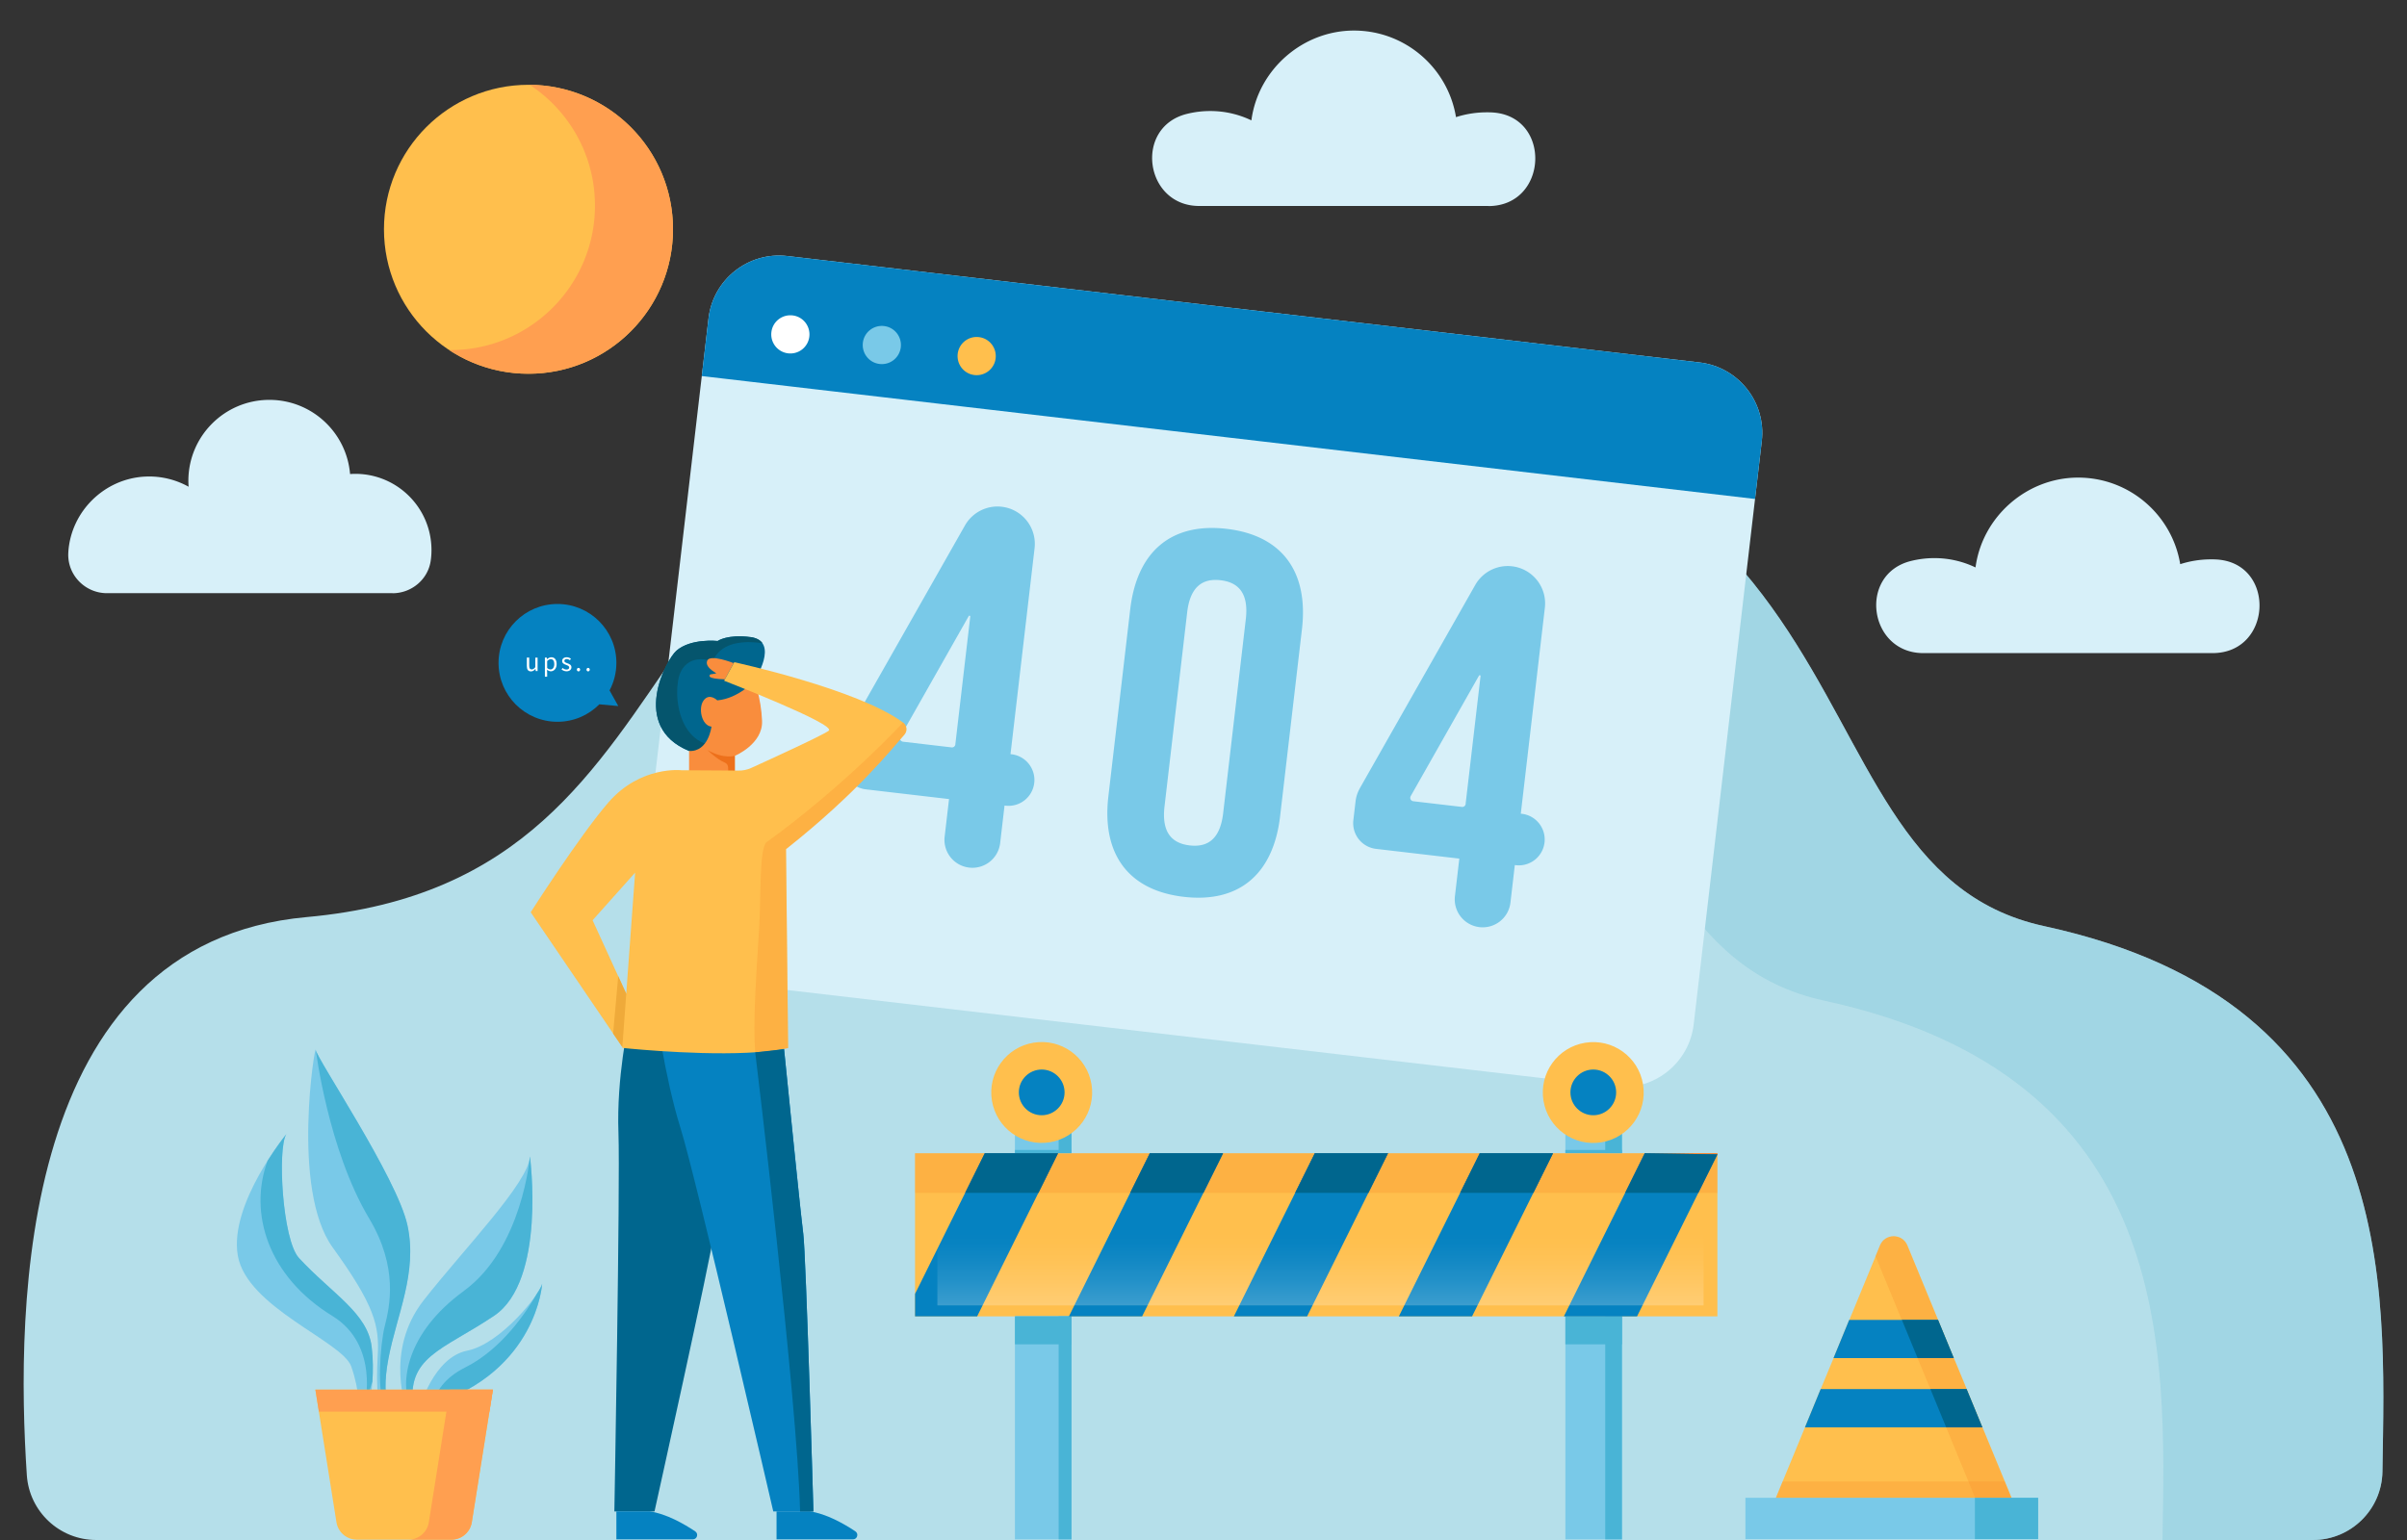 <svg xmlns="http://www.w3.org/2000/svg" viewBox="0 0 500 320"><rect x="0" y="0" width="500" height="320" fill="#333333" stroke="none"/><defs><linearGradient id="a" x1="274.3" y1="283.44" x2="274.3" y2="256.14" gradientUnits="userSpaceOnUse"><stop offset="0" stop-color="#fff"/><stop offset=".12" stop-color="#fff" stop-opacity=".82"/><stop offset=".3" stop-color="#fff" stop-opacity=".58"/><stop offset=".47" stop-color="#fff" stop-opacity=".37"/><stop offset=".64" stop-color="#fff" stop-opacity=".21"/><stop offset=".78" stop-color="#fff" stop-opacity=".1"/><stop offset=".91" stop-color="#fff" stop-opacity=".02"/><stop offset="1" stop-color="#fff" stop-opacity="0"/></linearGradient></defs><g style="isolation:isolate"><path d="M480.45 320c7.89 0 14.33-6.33 14.45-14.21.6-39.32 3.77-97.31-70.27-113.35-59.92-12.98-24.39-119.47-185.77-112.59-115.84 4.94-85.07 102.58-175.14 110.71C3.78 195.97 3.27 271.77 5.57 306.5c.5 7.6 6.81 13.5 14.42 13.5h460.46Z" style="fill:#b5dfea;stroke-width:0"/><path d="M424.62 192.44C364.7 179.46 400.23 72.97 238.85 79.85c-27.55 1.17-46.8 7.6-61.36 16.81 4.91-.64 10.11-1.1 15.66-1.33C354.52 88.45 319 194.94 378.92 207.92c73.26 15.87 70.94 72.8 70.29 112.09h31.23c7.89 0 14.33-6.33 14.45-14.21.6-39.32 3.77-97.31-70.27-113.35Z" style="fill:#90cedd;opacity:.55;stroke-width:0"/><path d="M353.02 75.31 163.55 53.2c-8.1-.95-15.43 4.85-16.37 12.95L133.04 187.3c-.95 8.1 4.85 15.43 12.95 16.37l189.47 22.11c8.1.95 15.43-4.85 16.37-12.95l14.14-121.15c.95-8.1-4.85-15.43-12.95-16.37Z" style="fill:#d7f0f9;stroke-width:0"/><path d="m364.57 103.67 1.4-11.99c.95-8.1-4.85-15.43-12.95-16.37L163.55 53.2c-8.1-.95-15.43 4.85-16.37 12.95l-1.4 11.99 218.79 25.54Z" style="fill:#0582c1;stroke-width:0"/><path d="m176.43 151.5 24.02-42.32a7.768 7.768 0 0 1 7.65-3.88c4.26.5 7.3 4.35 6.81 8.61l-5 42.8.21.02c2.95.34 5.06 3.01 4.72 5.96a5.375 5.375 0 0 1-5.96 4.72l-.21-.02-.91 7.8a5.804 5.804 0 0 1-6.44 5.09 5.804 5.804 0 0 1-5.09-6.44l.91-7.8-17.29-2.02a5.378 5.378 0 0 1-4.72-5.97l.46-3.93c.11-.93.4-1.82.86-2.63Zm22.02 3.16 3.1-26.54c.02-.18-.23-.26-.32-.1l-14.19 25.04c-.25.44.03 1 .54 1.06l10.09 1.18c.39.05.74-.23.79-.62ZM282.43 163.87l24.02-42.32a7.768 7.768 0 0 1 7.65-3.88c4.26.5 7.3 4.35 6.81 8.61l-5 42.8.21.02c2.95.34 5.06 3.01 4.72 5.96a5.375 5.375 0 0 1-5.96 4.72l-.21-.02-.91 7.8a5.804 5.804 0 0 1-6.44 5.09 5.804 5.804 0 0 1-5.09-6.44l.91-7.8-17.29-2.02a5.378 5.378 0 0 1-4.72-5.97l.46-3.93c.11-.93.4-1.82.86-2.63Zm22.02 3.16 3.1-26.54c.02-.18-.23-.26-.32-.1l-14.19 25.04c-.25.44.03 1 .54 1.06l10.09 1.18c.39.05.74-.23.79-.62ZM234.78 126.6c1.4-11.96 8.49-18.06 20.03-16.71 11.53 1.35 17.04 8.92 15.64 20.88l-4.54 38.87c-1.4 11.96-8.49 18.06-20.03 16.71-11.53-1.35-17.04-8.92-15.64-20.88l4.54-38.87Zm7.12 40.99c-.62 5.34 1.49 7.64 5.23 8.08 3.74.44 6.32-1.32 6.95-6.66l4.71-40.36c.62-5.34-1.49-7.64-5.23-8.08-3.74-.44-6.32 1.32-6.95 6.66l-4.71 40.36Z" style="fill:#79c9e8;stroke-width:0"/><path d="M168.12 69.94a3.962 3.962 0 0 1-4.4 3.48 3.962 3.962 0 0 1-3.48-4.4c.25-2.18 2.22-3.73 4.4-3.48s3.73 2.22 3.48 4.4Z" style="fill:#fff;stroke-width:0"/><path d="M187.12 72.15a3.962 3.962 0 0 1-4.4 3.48c-2.18-.25-3.73-2.22-3.48-4.4s2.22-3.73 4.4-3.48 3.73 2.22 3.48 4.4Z" style="fill:#79c9e8;stroke-width:0"/><path d="M206.82 74.45c-.25 2.18-2.22 3.73-4.4 3.48s-3.73-2.22-3.48-4.4a3.962 3.962 0 0 1 4.4-3.48c2.18.25 3.73 2.22 3.48 4.4Z" style="fill:#ffbf4d;stroke-width:0"/><path d="M130.6 212.45s-2.56 11.35-2.13 22.95c.38 10.39-.85 78.66-.85 78.66h8.34s11.87-53.47 12.31-57.69c.44-4.22 6.41-46.45 6.41-46.45l-24.08 2.54Z" style="fill:#00668e;stroke-width:0"/><path d="M136.15 209.34s1.92 14.59 5.18 24.95c3.26 10.37 19.3 79.77 19.3 79.77h8.34s-1.54-53.47-2.11-57.69c-.58-4.22-4.8-46.45-4.8-46.45l-25.91-.58Z" style="fill:#0582c1;stroke-width:0"/><path d="M161.31 314.05v5.82h15.87c.9 0 1.25-1.17.5-1.67-2.32-1.55-6.04-3.68-9.5-4.15h-6.88ZM128.04 314.05v5.82h15.87c.9 0 1.25-1.17.5-1.67-2.32-1.55-6.04-3.68-9.5-4.15h-6.88Z" style="fill:#0582c1;stroke-width:0"/><path d="M156.68 141.48s5.46-8.29-.81-9.1c-4.81-.62-6.79.81-6.79.81s-5.54-.61-8.57 2.02c-2.08 1.8-9.71 15.77 2.63 20.83 12.33 5.06 9.71-7.89 9.71-7.89l3.84-6.67Z" style="fill:#00668e;stroke-width:0"/><path d="M155.87 132.38c-4.81-.62-6.79.81-6.79.81s-5.54-.61-8.57 2.02c-2.08 1.8-9.71 15.77 2.63 20.83 5.8 2.38 8.29.78 9.3-1.59-11.7 3.29-12.97-10.81-11.04-14.83 1.96-4.08 6.67-2.2 6.67-2.2 1.84-4.63 7.84-4.13 10.31-3.77-.45-.64-1.23-1.11-2.5-1.28Z" style="fill:#05556d;stroke-width:0"/><path d="M149 145.53s-1.62-1.62-2.83 0-.4 5.26 1.62 5.46c0 0-.61 5.26-4.65 5.06v4.25h9.5v-3.24s5.86-2.43 5.66-7.28c-.2-4.85-1.62-8.29-1.62-8.29s-3.24 3.64-7.68 4.04Z" style="fill:#f98d3d;stroke-width:0"/><path d="M150.45 158.41c.94.39.78.99.82 1.88h1.37v-3.24s-2.3.73-5.68-1.19c0 0 1.96 1.91 3.49 2.55Z" style="fill:#ed701b;stroke-width:0"/><path d="M152.4 137.79s-4.93-1.96-5.5-.49c-.38.96.58 1.79 1.9 2.63l-1.16.19c-.26.04-.35.37-.15.54.32.26 1.22.44 3.08.5l1.83-3.37Z" style="fill:#f98d3d;stroke-width:0"/><path style="fill:none;stroke-width:0" d="m123.09 191.21 6.61 21.27-.12-1.07.12 1.07 2.22-30.97-8.83 9.7z"/><path d="M187.58 150.13c-9.39-6.96-35.05-12.53-35.05-12.53l-2.11 3.85s23.29 9.03 21.75 10.37c-.9.79-12.28 6.01-16.14 7.76-.83.38-1.73.56-2.65.54l-11.79-.07s-8.51-1.01-15.2 6.68c-5.98 6.89-16.15 22.83-16.15 22.83l17.13 25.2 1.9 2.78.02-.03-.02.23s.61.07 1.69.17c5.51.51 23.16 1.91 32.5-.08l.26-.06-.44-41.33c14.92-11.81 22.04-20.93 24.59-23.79.67-.76.54-1.92-.28-2.53Zm-57.49 56.37-1.67-3.65-5.32-11.63 8.83-9.89-1.59 21.71-.25 3.47Z" style="fill:#ffbf4d;stroke-width:0"/><path style="fill:#efaa3a;stroke-width:0" d="m128.42 202.84 1.67 3.65-.81 11.03-.02.03-1.9-2.78 1.06-11.93z"/><path d="M159.28 174.96c-1.59 1.15-1.18 11.37-1.58 17.77-.66 10.7-1.3 19.96-.82 25.94 2.42-.16 4.67-.42 6.57-.82l.26-.06-.44-41.33c14.92-11.81 22.04-20.93 24.59-23.79.67-.76.54-1.92-.28-2.53 0 0-11.79 12.86-28.3 24.84Z" style="fill:#f98d2b;mix-blend-mode:multiply;opacity:.29;stroke-width:0"/><path d="M166.86 256.37c-.42-3.05-2.73-25.88-3.99-38.36l-5.99.66s8.74 71.88 9.32 95.39h2.77s-1.54-53.47-2.11-57.69Z" style="fill:#00668e;stroke-width:0"/><path d="m128.43 146.7-1.81-3.24c.91-1.71 1.42-3.65 1.42-5.72 0-6.76-5.48-12.24-12.24-12.24s-12.24 5.48-12.24 12.24 5.48 12.24 12.24 12.24c3.4 0 6.48-1.39 8.7-3.63l3.92.36Z" style="fill:#0582c1;stroke-width:0"/><path d="M109.45 136.64h.48v1.71c0 .52.16.75.52.75.29 0 .49-.14.75-.47v-1.98h.47v2.79h-.39l-.04-.44h-.02c-.26.3-.53.51-.92.51-.59 0-.86-.38-.86-1.09v-1.77ZM113.66 139.67v.94h-.47v-3.97h.39l.04.32h.02c.25-.21.56-.39.89-.39.72 0 1.1.56 1.1 1.42 0 .95-.57 1.5-1.21 1.5-.26 0-.52-.12-.78-.32v.49Zm.68-.56c.46 0 .8-.42.8-1.11 0-.61-.21-1.03-.73-1.03-.24 0-.47.13-.75.38v1.46c.25.21.5.29.68.29ZM116.87 138.8c.24.2.49.33.82.33.37 0 .55-.2.55-.44 0-.29-.33-.41-.64-.53-.4-.14-.83-.33-.83-.8s.36-.79.96-.79c.35 0 .65.14.87.32l-.22.3c-.19-.14-.39-.25-.64-.25-.35 0-.51.19-.51.4 0 .26.3.36.62.48.4.15.85.32.85.84 0 .45-.36.83-1.02.83-.4 0-.77-.17-1.04-.39l.24-.32ZM120.17 138.78c.18 0 .34.15.34.37 0 .21-.16.36-.34.36s-.34-.15-.34-.36c0-.22.16-.37.34-.37ZM122.17 138.78c.18 0 .34.15.34.37 0 .21-.16.36-.34.36s-.34-.15-.34-.36c0-.22.16-.37.34-.37Z" style="fill:#fff;stroke-width:0"/><path d="M81.52 293.83s-2.57-2.4-.85-11.51c1.72-9.11 6.1-17.85 3.95-27.73-2.15-9.88-18.98-34.79-19.04-36.45-.06-1.66-5.19 28.98 3.51 41.05 8.71 12.07 9.75 16.25 9.37 22.6-.39 6.35.09 11.46 1.04 12.93l2.01-.9Z" style="fill:#79c9e8;stroke-width:0"/><path d="M79.93 275.51c-1.01 4.06-1.62 14.25 0 16.69.15.23.37.1.64-.32-.49-1.68-.82-4.63.12-9.56 1.72-9.11 6.1-17.85 3.95-27.73-2.15-9.88-18.98-34.79-19.04-36.45 0 0 2.54 20.75 11.08 35.04 6.12 10.23 4.27 18.27 3.26 22.33Z" style="fill:#49b4d6;stroke-width:0"/><path d="M84.59 293.2s-4.95-12.35 3.44-23.04c8.38-10.69 21.79-24.42 22.05-29.86 0 0 3.44 25.82-7.46 33.13-10.91 7.31-18.56 8.47-16.67 19.72l-1.36.05Z" style="fill:#79c9e8;stroke-width:0"/><path d="M96.37 268.24c-12.16 8.85-13.16 19.05-11.27 23.78.15.37.42.59.79.71-1.63-10.85 5.96-12.09 16.73-19.31 10.91-7.31 7.46-33.13 7.46-33.13s-1.55 19.08-13.71 27.94Z" style="fill:#49b4d6;stroke-width:0"/><path d="M76.46 293.47s1.59-6.54.74-13.6c-.84-7.06-8.22-11.03-15.11-18.48-3.54-3.84-4.59-24.12-2.4-26.01 0 0-12.16 14.74-10.29 25.53 1.88 10.79 21.72 17.81 23.56 23.02 1.84 5.22 1.68 9.59 1.68 9.59l1.81-.06Z" style="fill:#79c9e8;stroke-width:0"/><path d="M55.59 241.19c-4.02 10.89.1 24.07 13.46 32.26 9.83 6.03 6.7 18.57 6.7 18.57l1.61-4.95c.14-2.14.16-4.63-.15-7.19-.84-7.06-8.22-11.03-15.11-18.48-3.42-3.7-4.51-22.7-2.62-25.73-.56.7-2.13 2.74-3.89 5.53ZM59.48 235.66c.14-.17.22-.27.22-.27-.08.07-.15.16-.22.27Z" style="fill:#49b4d6;stroke-width:0"/><path d="M87.14 292.66s2.85-10.58 9.9-12c7.05-1.42 15.15-11.84 15.59-13.89 0 0-1.19 19.65-25.49 25.89Z" style="fill:#79c9e8;stroke-width:0"/><path d="M96.63 284.15c-4.32 2.16-6.12 5.07-6.75 7.7 21.63-6.96 22.74-25.09 22.74-25.09-.09.4-.48 1.14-1.1 2.07-2.12 3.72-7.26 11.5-14.89 15.32Z" style="fill:#49b4d6;stroke-width:0"/><path d="M102.39 288.76H65.51l4.38 27.54a4.3 4.3 0 0 0 4.25 3.63h19.62a4.3 4.3 0 0 0 4.25-3.63l4.38-27.54Z" style="fill:#ffbf4d;stroke-width:0"/><path style="fill:#ff9f50;stroke-width:0" d="m101.67 293.32.72-4.56H65.52l.72 4.56h35.43z"/><path d="m93.46 288.76-4.38 27.54a4.3 4.3 0 0 1-4.25 3.63h8.93a4.3 4.3 0 0 0 4.25-3.63l4.38-27.54h-8.93Z" style="fill:#ff9f50;stroke-width:0"/><path style="fill:#ffbf4d;stroke-width:0" d="M190.08 239.64h166.67v33.89H190.08z"/><path style="fill:#f98d2b;mix-blend-mode:multiply;opacity:.29;stroke-width:0" d="M190.08 239.64h166.67v8.23H190.08z"/><path style="fill:#f77e2d;stroke-width:0" d="M204.57 239.64h15.21l-4.07 8.23h-15.22l4.08-8.23zM238.85 239.64h15.21l-4.08 8.23h-15.21l4.08-8.23zM273.12 239.64h15.21l-4.08 8.23h-15.21l4.08-8.23zM307.39 239.64h15.21l-4.08 8.23h-15.21l4.08-8.23zM356.75 239.64v.23l-3.97 8h-15.19l4.07-8.23h15.09z"/><path style="fill:#79c9e8;stroke-width:0" d="M210.83 273.53h11.75v46.34h-11.75z"/><path style="fill:#49b4d6;stroke-width:0" d="M219.91 273.53h2.67v46.34h-2.67z"/><path style="fill:#79c9e8;stroke-width:0" d="M325.17 273.53h11.75v46.34h-11.75z"/><path style="fill:#49b4d6;stroke-width:0" d="M333.45 273.53h3.47v46.34h-3.47zM210.83 273.5h11.75v5.84h-11.75z"/><path style="fill:#49b4d6;stroke-width:0" d="M325.17 273.5h11.75v5.84h-11.75z"/><path style="fill:#79c9e8;stroke-width:0" d="M210.83 234.35h11.75v5.26h-11.75z"/><path style="fill:#49b4d6;stroke-width:0" d="M219.91 234.35h2.67v5.26h-2.67z"/><path style="fill:#79c9e8;stroke-width:0" d="M325.17 234.35h11.75v5.26h-11.75z"/><path style="fill:#49b4d6;stroke-width:0" d="M333.45 234.35h3.47v5.26h-3.47zM210.83 238.95h11.75v.66h-11.75z"/><path style="fill:#49b4d6;stroke-width:0" d="M325.17 238.95h11.75v.66h-11.75z"/><path style="fill:#0582c1;stroke-width:0" d="m219.78 239.64-16.8 33.89h-12.9v-4.68l14.49-29.21h15.21zM238.85 239.64l-16.81 33.89h15.21l16.81-33.89h-15.21zM288.33 239.64l-16.81 33.89h-15.21l16.81-33.89h15.21zM322.6 239.64l-16.81 33.89h-15.21l16.81-33.89h15.21zM341.66 239.64l-16.8 33.89h15.2l16.69-33.66-15.09-.23z"/><path style="fill:#00668e;stroke-width:0" d="m219.78 239.64-4.07 8.23h-15.22l4.08-8.23h15.21zM254.06 239.64l-4.08 8.23h-15.21l4.08-8.23h15.21zM288.33 239.64l-4.08 8.23h-15.21l4.08-8.23h15.21zM322.6 239.64l-4.08 8.23h-15.21l4.08-8.23h15.21zM356.75 239.87l-3.97 8h-15.19l4.07-8.23 15.09.23z"/><path style="fill:url(#a);mix-blend-mode:overlay;opacity:.55;stroke-width:0" d="M194.72 254.3h159.16v16.95H194.72z"/><circle cx="216.4" cy="226.99" r="10.48" transform="rotate(-9.24 216.502 227.06)" style="fill:#ffbf4d;stroke-width:0"/><path d="M221.14 226.99c0-2.62-2.13-4.75-4.75-4.75s-4.75 2.13-4.75 4.75 2.13 4.75 4.75 4.75 4.75-2.13 4.75-4.75Z" style="fill:#0582c1;stroke-width:0"/><circle cx="330.98" cy="226.99" r="10.48" transform="rotate(-9.24 331.152 227.109)" style="fill:#ffbf4d;stroke-width:0"/><path d="M335.72 226.99c0-2.62-2.13-4.75-4.75-4.75s-4.75 2.13-4.75 4.75 2.13 4.75 4.75 4.75 4.75-2.13 4.75-4.75Z" style="fill:#0582c1;stroke-width:0"/><path d="M419.9 316.28h-53.08l8.12-19.68 3.27-7.95.9-2.18 1.47-3.54.3-.72 3.27-7.94.6-1.44 5.79-14.05c1.04-2.53 4.63-2.53 5.68 0l5.79 14.05.6 1.44 3.27 7.94.3.72 1.47 3.54.9 2.18 3.27 7.94 8.12 19.69Z" style="fill:#ffbf4d;stroke-width:0"/><path style="fill:#f98d2b;mix-blend-mode:multiply;opacity:.29;stroke-width:0" d="m370.3 307.84-3.48 8.44h53.08l-3.47-8.44H370.3z"/><path style="fill:#79c9e8;stroke-width:0" d="M362.57 311.23h60.8v8.59h-60.8z"/><path style="fill:#49b4d6;stroke-width:0" d="M410.24 311.23h13.14v8.59h-13.14z"/><path d="M417.81 311.23h-7.51l-6.03-14.63-3.27-7.95-.9-2.18-1.47-3.54-.3-.72-3.27-7.94-.6-1.44-4.87-11.83.91-2.22c1.04-2.53 4.63-2.53 5.68 0l5.79 14.05.6 1.44 3.27 7.94.3.72 1.47 3.54.9 2.18 3.27 7.94 6.03 14.64Z" style="fill:#f98d2b;mix-blend-mode:multiply;opacity:.29;stroke-width:0"/><path style="fill:#0582c1;stroke-width:0" d="M405.85 282.2h-24.98l3.26-7.94h18.45l3.27 7.94zM411.78 296.58v.01h-36.84v-.01l3.26-7.94h30.31l3.27 7.94z"/><path style="fill:#00668e;stroke-width:0" d="M405.85 282.2h-7.51l-3.27-7.94h7.51l3.27 7.94zM411.78 296.58v.01h-7.51v-.01l-3.27-7.94h7.51l3.27 7.94z"/><path d="M81.53 123.27c3.97 0 7.41-2.88 7.95-6.81.1-.7.15-1.42.15-2.16 0-8.75-7.09-15.84-15.84-15.84-.36 0-.71.02-1.07.04-.72-8.63-7.95-15.41-16.76-15.41-9.29 0-16.83 7.53-16.83 16.83 0 .41.02.82.05 1.22a16.796 16.796 0 0 0-8.98-2.11c-8.45.39-15.4 7.15-16 15.59 0 .07 0 .13-.01.2-.27 4.59 3.44 8.44 8.04 8.44h59.31ZM459.61 135.71c12.53 0 13.22-18.85.71-19.46-.34-.02-.69-.02-1.03-.02-2.23 0-4.38.35-6.4 1-1.67-10.2-10.53-17.99-21.21-17.99s-19.92 8.13-21.31 18.67a19.752 19.752 0 0 0-8.55-1.94c-1.71 0-3.37.22-4.96.62-10.95 2.82-8.65 19.12 2.66 19.12h60.09ZM309.17 42.82c12.52 0 13.22-18.85.71-19.46-.34-.02-.69-.02-1.03-.02-2.23 0-4.38.35-6.4 1-1.67-10.2-10.53-17.99-21.2-17.99s-19.92 8.13-21.3 18.66a19.752 19.752 0 0 0-8.55-1.94c-1.71 0-3.37.22-4.95.62-10.95 2.82-8.65 19.11 2.66 19.11h60.07Z" style="fill:#d7f0f9;stroke-width:0"/><circle cx="109.78" cy="47.64" r="30.02" style="fill:#ffbf4d;stroke-width:0"/><path d="M110.03 17.62c8.17 5.37 13.56 14.6 13.56 25.1 0 16.58-13.44 30.02-30.02 30.02h-.25a29.847 29.847 0 0 0 16.46 4.92c16.58 0 30.02-13.44 30.02-30.02s-13.31-29.88-29.78-30.02Z" style="fill:#ff9f50;stroke-width:0"/></g></svg>